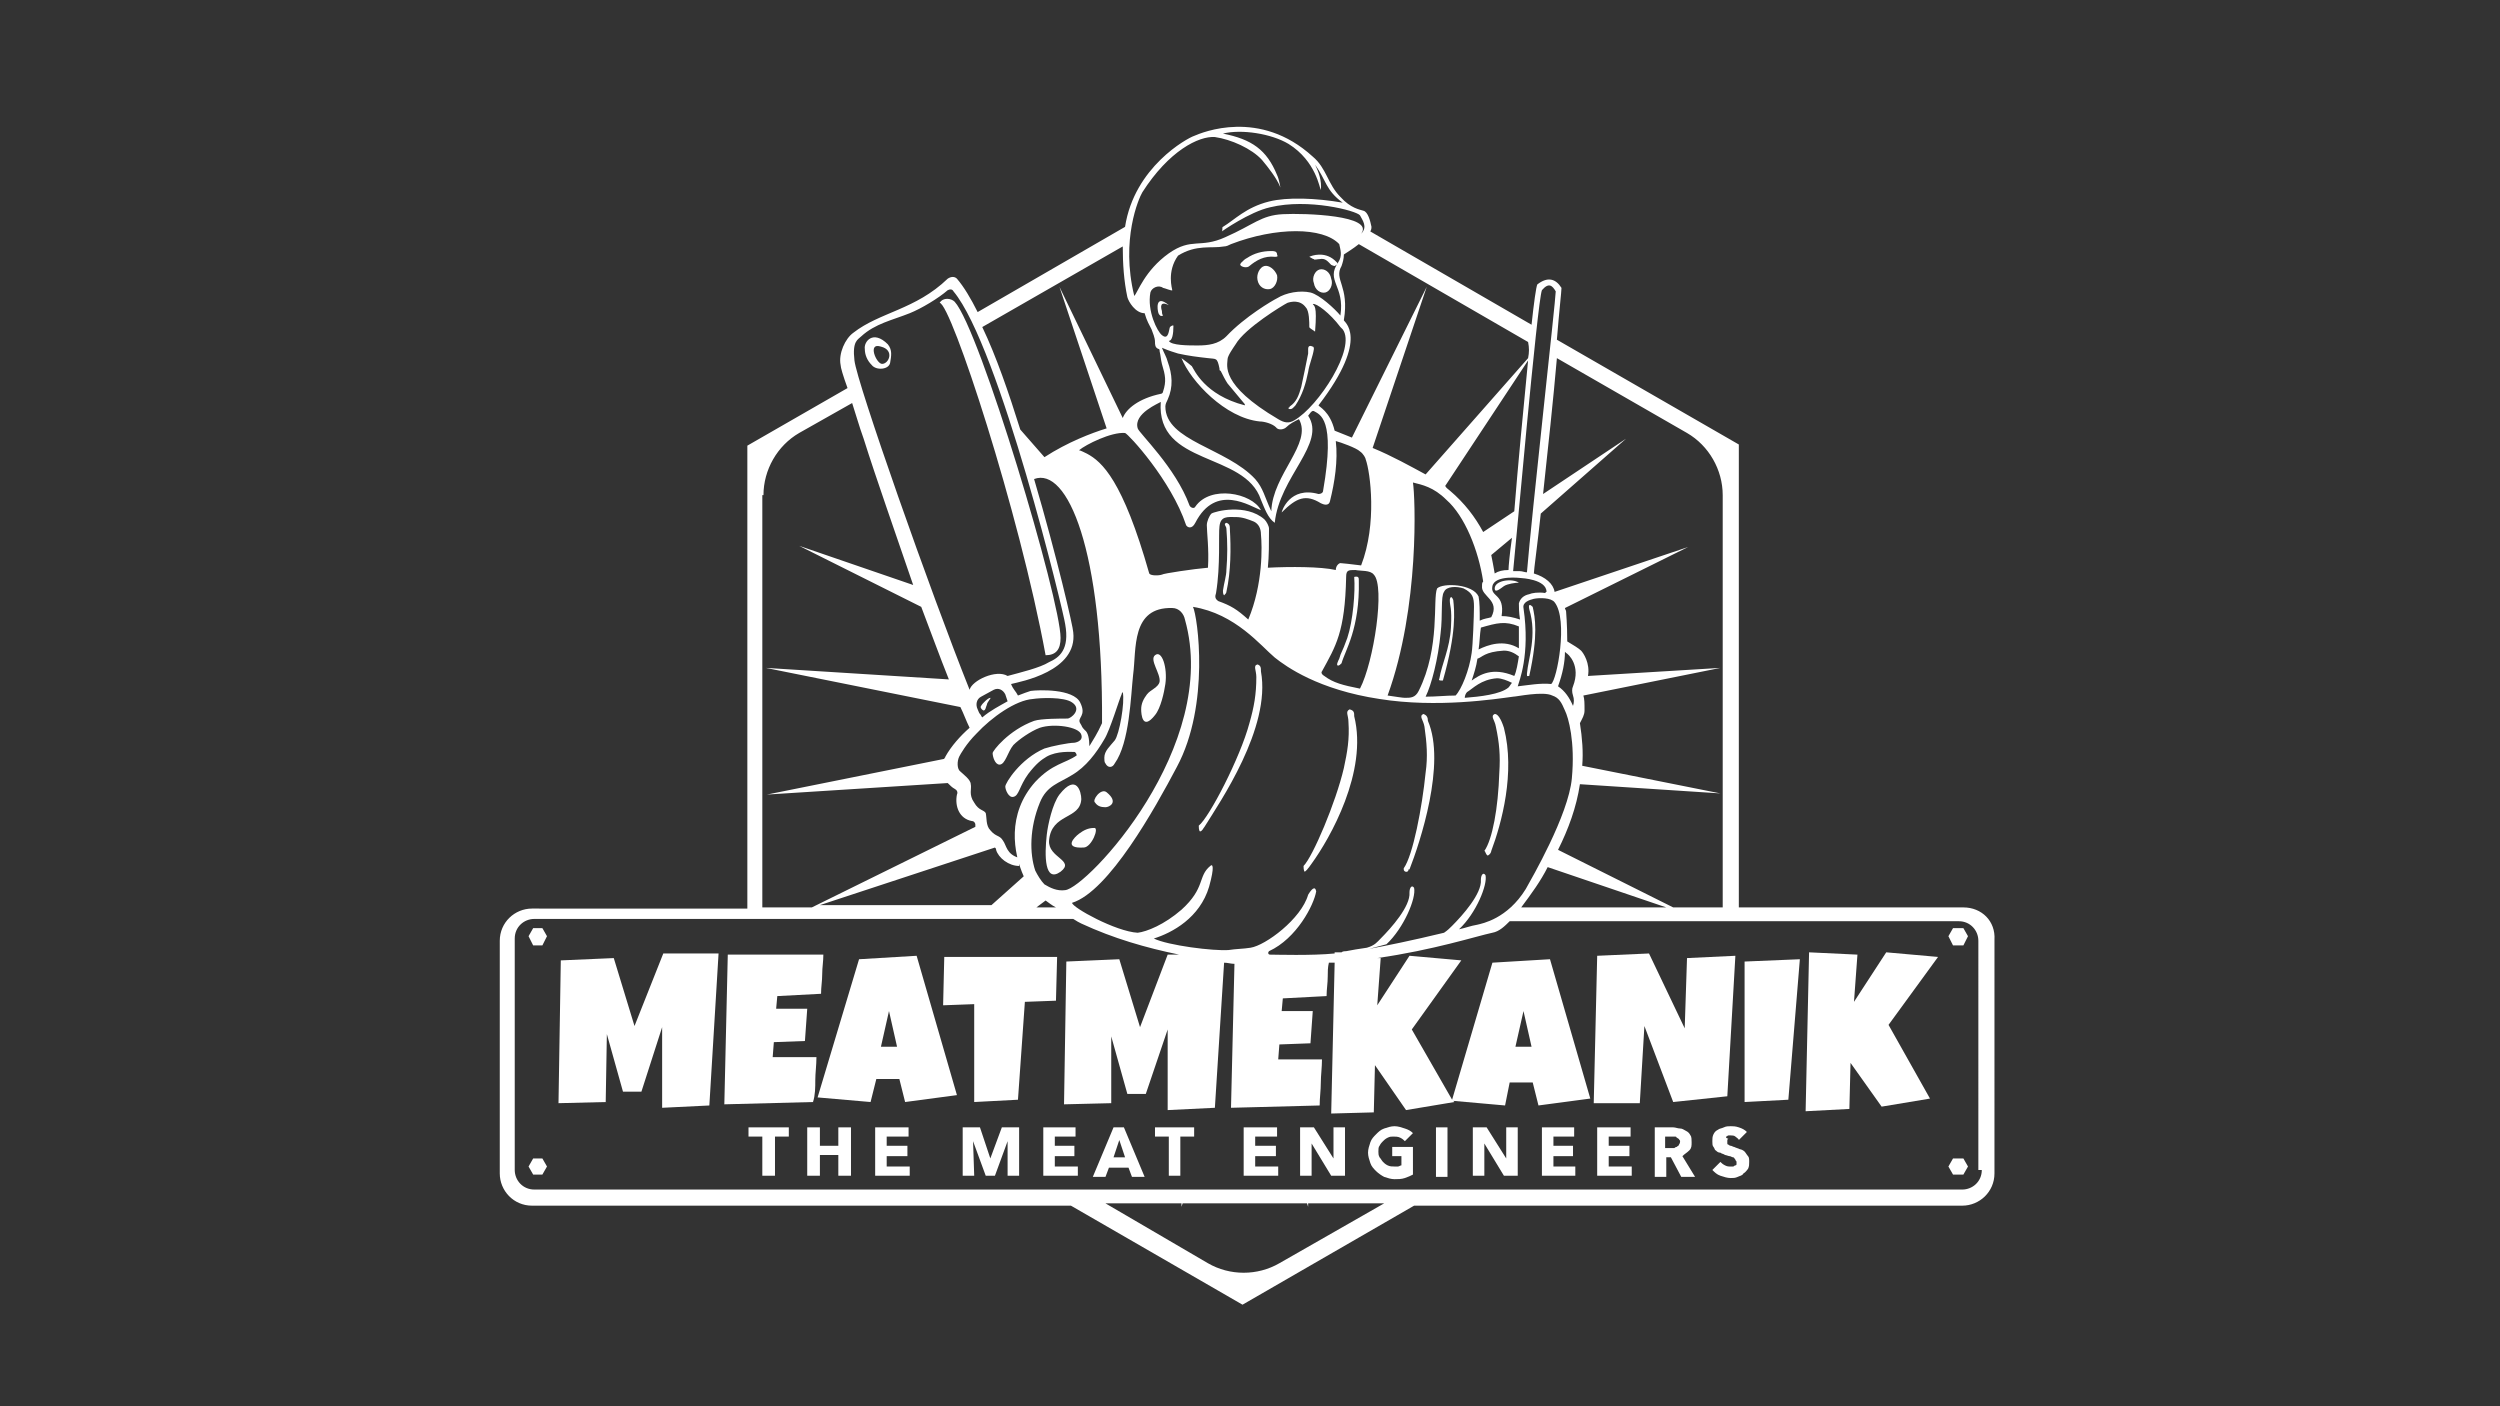 <?xml version="1.0" encoding="utf-8"?>
<!-- Generator: Adobe Illustrator 26.2.1, SVG Export Plug-In . SVG Version: 6.00 Build 0)  -->
<svg version="1.1" id="Layer_1" xmlns="http://www.w3.org/2000/svg" xmlns:xlink="http://www.w3.org/1999/xlink" x="0px" y="0px"
	 viewBox="0 0 217.1 122.1" style="enable-background:new 0 0 217.1 122.1;" xml:space="preserve">
<rect x="0" y="0" width="217.1" height="122.1" fill="#333333" stroke="none"/>
<style type="text/css">
	.st0{fill:none;}
	.st1{fill:#FFFFFF;}
</style>
<g>
	<path class="st0" d="M76.6,31.6c0.5,0,1-1.2-0.1-1.5C75.3,29.7,76.1,31.6,76.6,31.6z"/>
	<path class="st1" d="M170.5,78.8H151V38.6l-15.8-9.1c0.2-2.5,0.4-4.2,0.4-4.5c-0.5-0.8-1.2-1-2.1-0.3c-0.1,0.2-0.3,1.6-0.5,3.5
		l-14-8.1c0.1-0.2,0.1-0.3,0.1-0.4c-0.1-0.5-0.3-1.3-0.7-1.4c-0.3-0.1-1.1-0.2-2-1.2c-1.1-1.1-1.2-2.5-2.4-3.5
		c-4.6-4.2-9.6-2.1-10.3-1.8c-0.6,0.2-5.2,2.7-6,7.9l-12.8,7.4c-0.6-1.2-1.2-2.2-1.8-2.9c-0.2-0.2-0.5-0.2-0.8,0
		c-2.8,2.7-5.9,2.9-8.2,4.7c-0.7,0.5-1.3,1.8-1.1,2.8c0,0.2,0.2,0.9,0.6,2l-8.7,5v40.2H46.2c-1.5,0-2.8,1.2-2.8,2.8v20.2
		c0,1.5,1.2,2.8,2.8,2.8H93l14.9,8.6l14.9-8.6h47.6c1.5,0,2.8-1.2,2.8-2.8V81.6C173.3,80,172.1,78.8,170.5,78.8z M146.5,37.6
		c1.9,1.1,3.1,3.2,3.1,5.4v35.8h-4.3l-10-5c0.9-1.8,1.6-3.7,1.9-5.7l12.2,0.8l-12-2.4c0.1-1.2,0-2.4-0.2-3.7
		c0.2-0.4,0.4-0.7,0.4-1.1c0-0.6,0-1-0.1-1.3l11.9-2.4l-11.5,0.7c0.2-1.1-0.4-2-0.6-2.2c-0.2-0.2-0.7-0.5-1.2-0.8
		c0-1.5-0.1-2.5-0.1-2.6c0-0.1-0.1-0.2-0.1-0.3l10.7-5.3l-11.6,3.9c-0.1-0.7-0.8-1.3-1.8-1.6c0-0.3,0.3-2.4,0.6-5.2l7.4-6.5
		l-7.2,4.8c0.4-3.7,0.9-8.3,1.2-11.8L146.5,37.6z M74.2,31.3c-0.2-1.7,0.3-1.8,0.6-2.1c1.2-1.1,2.7-1.4,4.2-2c1-0.4,2.5-1.3,3.3-2
		c0.2-0.1,0.4-0.1,0.5,0.1c4,4.8,9.6,28,9.7,28.9c0.4,2.2-0.5,2.9-1.4,3.3c-0.8,0.5-2.5,0.9-3.6,1.2c-1-0.6-3.1,0.4-3.3,1.2
		C80.8,51.4,74.4,33.2,74.2,31.3z M135.1,25.3c0,0.7-2.1,19.5-2.5,24.4c-0.2,0-0.4-0.1-0.6-0.1c-0.2,0-0.4,0-0.6,0
		c0.2-1.8,2.1-23.4,2.5-24.4C134.5,24.5,134.8,24.8,135.1,25.3z M128.3,80.3c-0.6,0.1-1.1,0.3-1.6,0.4c1.5-1.4,2.5-3.9,2.3-4.7
		c-0.2-0.3-0.4,0-0.4,0.4c0.1,1.2-1.6,3.1-2.5,4c-0.2,0.2-0.4,0.4-0.7,0.6c-2.9,0.7-4.9,1.1-6.5,1.4l1.5-0.4c1.5-1.4,2.6-4,2.4-4.9
		c-0.2-0.3-0.4,0-0.4,0.4c0.1,1.2-1.6,3.1-2.5,4c-0.3,0.3-0.5,0.6-1.2,0.8c-0.7,0.1-1.3,0.2-1.8,0.3c-0.1,0-0.3,0-0.4,0.1l-0.6,0
		l0,0.1c-2,0.2-5.1,0.1-5.6,0.1c-0.2,0-0.2-0.2-0.1-0.3c2.4-1.1,3.9-4,4.1-5.2c-0.1-0.5-0.4-0.2-0.7,0.3c-0.6,2.1-3.7,4.4-5,4.6
		c-0.6,0.1-1.3,0.1-1.9,0.2c-1.3,0.1-5.3-0.4-6.5-1c1.6-0.5,4-1.8,4.8-4.5c0.5-1.8,0.3-2,0.1-1.8c-1.1,0.9-0.4,1.9-2.5,3.8
		c-1.5,1.3-3,1.9-3.8,2c-1.9-0.1-5.7-2.2-5.7-2.6c3.2-1,7.2-8.2,9.1-11.8c2.9-5.4,1.8-13.1,1.4-13.9c3.7,0.6,5.9,3.4,7.1,4.4
		c1,0.8,3.8,2.8,9.1,3.6c5,0.8,10.1,0,11.6-0.2c0.3,0,2.6-0.5,3.4-0.1c0.6,0.2,0.8,0.6,1.1,1.3c0.3,0.6,0.9,2.7,0.6,5.9
		c-0.3,3.2-3.5,8.7-4,9.6C130.9,79.8,128.7,80.2,128.3,80.3z M89.9,75.6L89.9,75.6c-0.5-1.5-0.5-3.7,0.4-5.9
		c0.6-1.5,1.7-1.7,2.8-2.4c1.2-0.7,2.1-1.9,2.8-3.1c0.5-0.8,1.3-3.5,1.5-3.9c0,0,0-0.1,0.1-0.2c0.2,0.9-0.3,3.7-0.7,4.2
		c-0.4,0.5-0.9,0.9-0.9,1.5c0,0.2,0,0.4,0.1,0.5c0.2,0.4,0.6,0.4,0.8,0c1.3-1.8,1.4-5.9,1.6-7.7c0.3-2.2-0.2-5.9,3.4-5.8
		c0.6,0,1,0.5,1.1,1c3.1,11-8.5,23.3-10.4,23.5c-0.7,0.1-1.3-0.2-1.8-0.5C90.4,76.5,90.1,76,89.9,75.6z M85.1,62
		c-0.1-0.1-0.1-0.2-0.2-0.4c-0.2-0.4-0.1-0.9,0.3-1.1c0.4-0.2,0.7-0.4,1.1-0.6c0.4-0.2,0.8,0,1,0.4l0.2,0.6
		c-0.7,0.4-1.5,0.8-2.2,1.4C85.2,62.2,85.2,62.1,85.1,62z M103,45.6c0.1,0.2,0.5,0.4,0.8-0.2c1.8-3.5,4.8-1.4,5.7-1.1
		c-0.8-1.5-4.4-2.2-5.7-0.3c-0.1,0.2-0.4,0.1-0.5-0.1c-1.2-3.3-4.4-6.3-4.5-6.7c-0.4-1.3,1.9-2.2,2-2.3c-0.4,5.6,7.3,4.3,8.7,8.5
		c0.3,0.7,0.6,1.6,1.2,2c0.4-4,4.5-6.9,2.9-9.3c0.1-0.1,0.3-0.5,0.5-0.4c0.5,0.3,1.9,0.6,0.8,6.9c0,0.2-0.2,0.3-0.4,0.3
		c-2.5-0.7-3.2,1.5-3.2,1.6c1.3-1.3,2.1-1.6,3.4-0.8c0.2,0.1,0.7,0.3,0.8-0.2c0.4-1.6,0.7-3.5,0.5-5.2c0.4,0.1,1.8,0.6,2.1,0.9
		c0.3,0.2,0.5,0.6,0.5,0.7c0.4,1.1,1,5.6-0.4,9.2c-0.8-0.1-1.7-0.2-1.8-0.2c-0.1,0-0.4,0.2-0.4,0.6c0,0,0,0,0,0
		c-1.3-0.3-4-0.3-5.9-0.2c0.1-1,0.1-2.1,0.1-3.4c0-0.2-0.2-0.6-0.4-0.8c-1.6-1.4-4.3-0.7-4.6-0.5c-0.2,0.2-0.4,0.7-0.4,1
		c0,0.6,0.2,2.1,0.1,3.7c0,0,0,0,0,0c0,0,0,0,0,0c-1.2,0.1-3.9,0.5-4,0.6c-0.3,0.1-1,0.1-1.1-0.1c-2.3-8.1-4.1-9.7-5.4-10.4
		c-0.2-0.1-0.6-0.3-0.7-0.3c0.6-0.5,2.8-1.6,4-1.5C98,37.7,101.7,41.7,103,45.6z M99.9,25.4c0.1-0.4,0.7-0.7,1.1-0.4
		c0.1,0,0.8,0.3,0.8,0.2c0-0.1-0.5-1.6,0.5-3c1.6-1,2.9-0.6,4-0.8c0.2,0,0.4-0.1,0.6-0.2c0,0,0,0,0,0c3.9-1.5,8-1.5,9.4,0
		c0.1,0.5,0.3,1-0.1,1.6c-1.1,1.6,0.6,2,0.2,4.6c-0.5-0.6-1.8-1.8-2.6-2c-0.9-0.2-2.1,0-2.9,0.5c-0.4,0.2-2.8,1.6-4.4,3.3
		c-0.7,0.7-1.6,0.8-2.5,0.8c-0.8,0-2.3,0-2.5-0.4c0.3,0,0.4-0.6,0.4-1.3c0-0.1-0.2,0-0.3,0.1c-0.1,0.2-0.1,1.2-0.7,0.7
		C100.5,28.8,99.6,27,99.9,25.4z M116.4,28.4c0.1,0.1,0.1,0.1,0.2,0.2c1.2,1.6-2.1,6.7-4.2,7.9c-0.5,0.3-0.9,0.2-1.4-0.1
		c-5.1-3-4.4-4.7-4.4-5.2c0-0.3,0.5-1,0.7-1.3c0.8-1.4,4.1-3.4,4.5-3.6c0.3-0.1,1.1-0.3,1.6,0.4c0.3,0.3,0.3,1.3,0.3,1.7
		c0,0.1,0.4,0.3,0.5,0.4c0.2-2.4-0.1-2.2-0.2-2.4C114.3,26.3,115.5,27.2,116.4,28.4C116.4,28.3,116.4,28.4,116.4,28.4z M102.3,30.7
		c0.9,0.2,1.7,0.3,2.6,0.4c0.7,0.1,0.8-0.1,1,0.9c0,0.1,0,0.2,0.1,0.2c0.2,0.4,0.4,0.8,0.6,1.1c0.5,0.6,1,1.2,1.5,1.8
		c0,0,0,0.1,0,0.1c-3.5-0.9-4.4-3.1-4.6-3.4c-0.1-0.1-0.5-0.4-0.9-0.7c0.8,2,3.8,5.2,6.8,5.5c0.4,0,1.1,0.2,1.4,0.5
		c0.2,0.3,0.7,0.2,0.9,0c0.3-0.3,0.7-0.5,1.1-0.7c1.2,2.1-2.3,4.8-2.4,8c-0.6-1.3-0.7-2-1.4-2.8c-2.5-2.7-7.8-3.3-7.8-6.3
		c0-0.2,0.1-0.4,0.2-0.6c0.5-1.1,0.4-2.2,0-3.3c-0.1-0.4-0.3-0.7-0.5-1.2C101.6,30.5,102,30.6,102.3,30.7z M122.7,41.9
		c0.8,0.2,1.8,0.4,2.9,1.5c1.6,1.4,2.8,4.4,3.2,7.1c-0.1,0.1-0.1,0.2-0.1,0.4c-0.1,0.9,1.6,1.2,0.8,2.7c-0.3,0.1-0.6,0.1-1,0.3
		c0-0.9,0-1.6-0.1-2.1c-0.5-1.1-3.1-1.2-3.6-0.7c-0.4,0.9,0.3,5.1-1.6,8.9c-0.3,0.6-0.7,0.6-1.2,0.6c-0.2,0-0.8-0.1-1.5-0.2
		C123.3,52.7,122.9,43.1,122.7,41.9z M134.7,59.4c-0.9-0.1-2,0.1-2.9,0.2c0.1-0.4,1.1-2.7,0.5-6.8c-0.1-0.5,0.5-0.7,0.9-0.8
		c0.5-0.1,1.5-0.1,1.8,0.3C136.2,53.8,135.2,59.1,134.7,59.4z M135.9,56.6c0,0,0.1,0.1,0.1,0.1c0.2,0.1,1.3,1.1,0.6,2.9
		c-0.1,0.2-0.1,0.5,0,0.8c0.1,0.3,0.1,0.6,0,0.9c-0.3-0.7-0.7-1.3-1.3-1.7C135.7,58.5,135.9,57.5,135.9,56.6z M128.3,57.2
		c0.4-0.1,0.6-0.6,2.3-0.7c0.5,0,0.9,0.2,1.3,0.5c-0.1,0.6-0.2,1.3-0.4,1.7c-1.9-0.8-3-0.1-3.7,0.4C128,58.5,128.2,57.9,128.3,57.2z
		 M131.9,54.4c0,0.6,0,1.3,0,1.9c-1.3-0.8-2.7-0.3-3.5,0.1c0.1-0.6,0.1-1.3,0.2-1.9C130,54.1,130.7,53.9,131.9,54.4z M127.4,60.1
		c0.5-0.3,1.2-1.1,2.6-1.2c0.4,0,0.9,0.2,1.3,0.4c-0.1,0.1-0.2,0.3-0.3,0.4c-0.7,0.6-2.5,0.8-3.8,0.9
		C127.2,60.4,127.3,60.2,127.4,60.1z M128,52.7c0,0.7-0.1,3.4-0.2,4c-0.2,1.5-0.9,3.2-1.4,3.7c-0.8,0-1.7,0.1-2.6,0.1
		c0.5-1,1.1-3.3,1.3-5.5c0.2-1.6,0-3.2,0.3-3.6c0.2-0.5,1.1-0.5,1.7-0.3C127.9,51.5,128,51.9,128,52.7z M105.6,51.5
		c0.4-2.4,0.2-5.1,0.3-5.8c0.1-0.9,0.7-0.8,1.4-0.8c0.6,0,1.1,0.2,1.6,0.4c0.4,0.2,0.6,0.6,0.6,1.1c0.1,1,0.2,4.3-1.1,7.4
		c-1-0.9-1.5-1.2-2.6-1.6C105.5,52,105.5,51.8,105.6,51.5z M119.3,49.9c1,1,0,7.6-1.2,9.9c-1.5-0.3-2.3-0.5-3.1-1.1
		c-0.2-0.1-0.3-0.3-0.2-0.4c1.2-2.2,2-3.4,2.1-8.2c0-0.6,0.2-0.6,0.8-0.6C118.2,49.6,119,49.5,119.3,49.9z M134.2,51.5
		c-0.6-0.1-1.2,0-1.4,0.1c-0.5,0.1-0.8,0.4-0.9,0.8c0,0.3,0,0.8,0.1,1.4c-0.6-0.2-1.1-0.3-1.6-0.3c0.3-2-1-1.6-0.8-2.6
		c0.2-1,2.5-0.7,2.5-0.7s2.2,0.1,2.2,1.2C134.2,51.4,134.2,51.5,134.2,51.5z M131,49.5c-0.5,0-0.9,0.1-1.2,0.3
		c-0.1-0.6-0.2-1.1-0.3-1.6l1.8-1.5C131.1,48.1,131,49.2,131,49.5z M95.7,62.8c-0.4,0.9-0.8,1.5-1.1,2c0-0.6-0.1-1.2-0.4-1.4
		c-0.3-0.3-0.2-0.3-0.4-0.6c-0.3-0.5,0.6-0.6,0-1.8c-0.6-1.2-3.6-1.1-4.3-1c-0.3,0.1-0.6,0.2-1.1,0.4c-0.2-0.4-0.4-0.5-0.6-1
		c0.8-0.2,5.8-1.1,5.4-4.5c0-0.4-1.4-6.5-3.4-13.3C92.7,40.5,95.8,47.8,95.7,62.8z M131.5,44.4l-2.7,1.8c-0.7-1.3-1.6-2.5-2.9-3.6
		c-0.1-0.1-0.3-0.2-0.4-0.4l7.2-10.9C132.3,35.4,131.8,40.6,131.5,44.4z M86.4,73.6c0.1,0.1,0.1,0.1,0.1,0.2c0.2,0.7,1.1,1.4,2,1.4
		c0-0.2,0-0.4,0-0.7c-1.1-0.3-1.1-1.1-1.4-1.5c-0.3-0.5-0.6-0.3-1.1-0.9c-0.4-0.4-0.3-1.1-0.4-1.5c-0.2-0.3-0.6-0.2-1-0.9
		c-0.5-0.7-0.2-1.2-0.3-1.6c0-0.4-0.7-0.9-0.9-1.1c-0.3-0.2-0.3-0.9-0.1-1.3c0.1-0.2,0.6-1.1,1.5-2c1.3-1.4,3.4-2.9,4.9-3
		c0.6-0.1,2.7-0.2,3.4,0.3c0.9,0.6-0.1,1.4-0.4,1.4c-0.6,0-2.3,0-2.9,0.2c-2.2,0.8-3.6,2.6-3.6,2.8c0,0.3,0.2,1,0.6,1
		c0.5,0,0.7-1.1,1.2-1.7c0.5-0.5,1.5-1.2,2.3-1.5c1.2-0.4,3.4-0.1,3.6,0.6c0.2,0.6-0.6,0.7-0.6,0.7c-0.5,0-2,0.3-2.6,0.5
		c-2.1,0.9-3.4,3-3.4,3.3c0,0.3,0.3,1,0.7,0.9c0.5-0.1,0.5-0.9,1.3-2c0.7-0.9,1.1-1.2,1.6-1.5c0.9-0.5,2.1-0.4,2.4-0.4
		c0.1,0,0.2,0.2,0.2,0.3c-1,0.7-2.1,0.7-3.6,2.3c-2.5,2.8-1.9,6.2-1,8.2l-2.8,2.5H71.2L86.4,73.6z M90.8,78.2
		c0.3,0.2,0.5,0.4,0.9,0.6h-1.7L90.8,78.2z M134.4,75.3l10.3,3.5h-12.6C133,77.6,133.8,76.5,134.4,75.3z M132.7,31.1l-8.9,10.1
		c-1.3-0.7-2.9-1.6-4.6-2.3l4.7-14L117.4,38c-0.5-0.2-1-0.4-1.5-0.6c-0.4-1.7-1.4-2.1-1.4-2.2c4.6-6,2.1-7.3,2.2-7.4c0,0,0,0,0,0
		c0.5-3-0.9-3.5-0.2-4.7c0.1-0.3,0.2-0.6,0.2-1c0,0,0,0,0,0c0.3-0.2,0.8-0.5,1.3-0.9l14.7,8.5C132.8,30.2,132.8,30.6,132.7,31.1z
		 M99.2,16.7c2.3-3.6,4.9-4.9,6.3-4.8c1.4,0.2,3.2,1,4.1,2c0.5,0.6,1.3,1.6,1.6,2.4c0,0.1-0.1-0.7-0.3-1.1c-0.9-2.2-2.2-3.1-4.7-3.6
		c1.6-0.4,4.2,0,5.7,0.9c2.4,1.5,2.7,3.9,2.8,4c0.1-0.8-0.2-1.6-0.5-2.2c1,1.4,0.9,2.2,2.4,3.3c-2.3-0.4-4.8-0.5-6.4-0.1
		c-2,0.5-3,1.6-4,2.2c-0.1,0,0,0.3-0.1,0.4c0,0,2.4-1.7,4.2-2.1c3.3-0.8,7.5,0.3,7.8,0.7c0.2,0.4,0.7,1,0.1,1.6
		c1.2-1.6-4.9-1.8-6.8-1.7c-1.9,0.1-2.5,0.9-5,2c-2.2,1-2.9,0-4.9,1.4c-2.1,1.5-2.7,3.4-3,3.7C97.3,20.8,98.9,17.2,99.2,16.7z
		 M97.5,21.4c0,1.5,0.1,3,0.4,4.4c0.1,0.4,0.7,1.4,1.5,1.4c0,0,0,0,0,0c0.2,0.7,0.4,1,0.6,1.4c0.1,0.3,0.3,0.7,0.3,1.1
		c0,0.2,0,0.5,0.3,0.6c0.1,0,0.1,0.1,0.1,0.2c0.1,0.4,0.1,0.7,0.2,1.1c0.3,1,0.4,1.5,0.1,2.4c0,0.1-0.1,0.2-0.2,0.2
		c-1.9,0.4-3,1.3-3.3,2.1L92,24.9l4.1,12.3c-1.3,0.4-3.4,1.2-5.4,2.5l-2.1-2.4c-1-3.2-2.1-6.4-3.3-8.9L97.5,21.4z M66.3,43
		c0-2.2,1.2-4.3,3.1-5.4L74,35c0.3,0.9,0.6,2,1,3.1L74.9,38l0.1,0.1c1.1,3.5,2.7,8,4.3,12.7l-9.9-3.4L80,52.7
		c0.8,2.1,1.6,4.3,2.4,6.3l-15.9-1l16.9,3.4c0.3,0.6,0.5,1.2,0.8,1.8c-0.8,0.7-1.6,1.6-2.1,2.5c0,0.1-0.1,0.1-0.1,0.2l-15.4,3.1
		l15.7-1c0.2,0.2,0.4,0.4,0.6,0.5c0.2,0.1,0.3,0.3,0.2,0.5c-0.2,1,0.2,2.1,1.3,2.3c0.2,0,0.3,0.2,0.3,0.3c0,0.1,0,0.2,0,0.2l-14.2,7
		h-4.3V43z M111.1,109.7c-1.9,1.1-4.3,1.1-6.2,0l-8.9-5.2h6.6l0,0.3l0.1-0.3h10.8l0.1,0.3l0-0.3h6.6L111.1,109.7z M172.1,101.6
		c0,1-0.8,1.7-1.7,1.7H46.4c-1,0-1.7-0.8-1.7-1.7V81.5c0-1,0.8-1.7,1.7-1.7h46.8c0.3,0.2,0.5,0.3,0.7,0.4c2.8,1.3,5.6,2.1,8.5,2.7
		h-1l-2.4,6.3l-1.8-5.9l-4.6,0.2l-0.2,12.4l4.1-0.1l0-5.8l1.4,5h1.6l1.9-5.6l0,7l4.1-0.2l0.8-12.6c0.3,0,0.6,0.1,0.9,0.1l-0.3,12.5
		l7.7-0.2c0-0.7,0.1-1.3,0.1-2c0-0.6,0.1-1.3,0.1-2h-1.6h-2.2l0.1-1.3l2.7-0.1l0.2-2.8h-2.7l0.1-1.1l3.8-0.2c0-0.6,0.1-1.1,0.1-1.7
		c0-0.4,0-0.8,0.1-1.2c0.2,0,0.4,0,0.5,0l-0.3,13.1l3.7-0.1l0.1-4.1l2.7,3.9l4.2-0.7l-0.1-0.1l4.5,0.4l0.4-2h2l0.5,2l4.5-0.6
		l-3.5-12.1l-5,0.3l-3.5,11.9l-3.5-6.1l4.3-6l-4.5-0.4l-2.8,4.3l0.3-4.1l-0.3,0c4.9-0.7,8.6-1.9,10-2.2c0.6-0.1,1.1-0.6,1.5-1h39
		c1,0,1.7,0.8,1.7,1.7V101.6z M131.6,90.9l0.7-3.1l0.7,3.1H131.6z"/>
	<polygon class="st1" points="46.3,80.6 45.9,81.3 46.3,82.1 47.1,82.1 47.5,81.3 47.1,80.6 	"/>
	<polygon class="st1" points="46.3,100.6 45.9,101.3 46.3,102 47.1,102 47.5,101.3 47.1,100.6 	"/>
	<polygon class="st1" points="169.6,80.6 169.2,81.3 169.6,82.1 170.5,82.1 170.9,81.3 170.5,80.6 	"/>
	<polygon class="st1" points="169.6,100.6 169.2,101.3 169.6,102 170.5,102 170.9,101.3 170.5,100.6 	"/>
	<path class="st1" d="M114.6,23.4c-0.4,0.1-0.7,0.7-0.5,1.2c0.1,0.6,0.6,0.9,1,0.8c0.4-0.1,0.7-0.7,0.5-1.2
		C115.5,23.6,115,23.3,114.6,23.4z"/>
	<path class="st1" d="M77.3,31.5c0.1-0.6,0.2-1.1-0.2-1.6c-1.3-1.3-2.1-0.2-2,0.4c0,0.5,0.2,1,0.6,1.4
		C76.1,32.2,77.2,32.1,77.3,31.5z M76.5,30.1c1.2,0.3,0.7,1.5,0.1,1.5C76.1,31.6,75.3,29.7,76.5,30.1z"/>
	<path class="st1" d="M114,30.1c-0.2-0.1-0.4-0.1-0.4,0.2c0,0.1,0,0.3,0,0.4c-0.2,1-0.4,2-0.6,2.9c-0.2,0.7-0.4,1.3-1,1.7
		c0,0,0,0.1-0.1,0.1c0,0,0,0.1,0,0.1c0.3,0.1,0.4-0.1,0.6-0.3c0.6-0.9,0.9-1.9,1.1-2.9c0.1-0.7,0.4-1.3,0.5-2
		C114.1,30.3,114.1,30.1,114,30.1z"/>
	<path class="st1" d="M100.9,27c-0.1-0.3-0.2-0.9,0.6-0.5c-1.2-1-1,0.4-0.9,0.7c0.1,0.2,0.2,0.3,0.4,0.2
		C100.9,27.3,100.9,27.1,100.9,27z"/>
	<path class="st1" d="M100.3,62.1c0.5-0.6,0.8-2,0.9-2.7c0.2-1.4-0.3-3-0.9-2.5c-0.5,0.4,0.5,1.6,0.4,2.3c-0.1,0.5-0.8,0.7-1.1,1.1
		c-0.3,0.4-0.5,0.8-0.5,1.3C99.1,62,99.2,63.5,100.3,62.1z"/>
	<path class="st1" d="M94.1,73.6c0.7,0,1.4-1.8,0.9-1.7c-0.5,0-0.9,0.2-1.3,0.5C93.3,72.7,92.3,73.7,94.1,73.6z"/>
	<path class="st1" d="M96,70.1c0.3,0,1.2-0.4,0.1-1.3c-0.5-0.4-1.3,0.7-1,0.9C95.3,70,95.6,70.1,96,70.1z"/>
	<path class="st1" d="M91.1,73c0.2-2.4,2.7-1.8,2.8-3.6c0-0.6-0.4-2.3-1.9-0.4c-0.6,0.8-1,2.6-1.1,3.5c-0.2,1.8-0.2,4.2,1.2,3.2
		C93.4,74.7,91,74.5,91.1,73z"/>
	<path class="st1" d="M90.8,56.9c0.9,0,1.3-0.5,1.3-1.5c0-3.3-7-26.8-9.2-29.2c-0.3-0.3-1-0.4-1.3,0.1
		C82.6,26.4,88.5,44.4,90.8,56.9z"/>
	<path class="st1" d="M109.8,23.1c-0.4,0.1-0.7,0.7-0.6,1.2c0.1,0.6,0.6,0.9,1.1,0.8c0.4-0.1,0.7-0.7,0.6-1.2
		C110.7,23.4,110.2,23,109.8,23.1z"/>
	<path class="st1" d="M129.8,51.1c0,0.4,0.4,0.1,0.8-0.2c0.3-0.2,1-0.3,1.3-0.3C131.3,50.2,129.8,50.4,129.8,51.1z"/>
	<path class="st1" d="M85.4,61.7c0.2,0,0.2-0.3,0.3-0.5c0-0.2,0.4-0.6,0.3-0.6c-0.2,0-0.7,0.5-0.8,0.7
		C85.1,61.4,85.2,61.6,85.4,61.7z"/>
	<path class="st1" d="M117.6,50.1c0.1,1.3-0.1,3.8-0.6,5.3c-0.5,1.4-0.5,1.1-0.7,1.8c-0.1,0.2-0.3,0.6-0.1,0.6
		c0.1,0,0.2-0.1,0.3-0.2c0.3-1.1,1.6-3,1.5-7.2C118,50.2,118,50,117.6,50.1z"/>
	<path class="st1" d="M106.2,51.3c0,0.1,0,0.3,0.1,0.4c0.1-0.1,0.2-0.2,0.2-0.3c0.4-1.8,0.4-3.8,0.3-5.5c0-0.2,0-0.4-0.3-0.5
		c-0.3,0.1,0,0.3,0,0.5c0.1,1.2,0.1,2.4,0,3.6C106.5,50,106.3,50.6,106.2,51.3z"/>
	<path class="st1" d="M109.5,58.3c0-0.3,0-0.5-0.3-0.6c-0.4,0.1-0.1,0.5-0.1,1.1c0,1.5-0.2,2.6-0.6,4c-0.8,3-3.5,8.2-4.4,8.9
		c0,0.1,0,0.4,0.1,0.5c0.2,0,0.3-0.3,0.4-0.4C105.9,69.7,110.4,63.2,109.5,58.3z"/>
	<path class="st1" d="M117.6,62.2c0-0.3,0-0.5-0.4-0.6c-0.4,0.2-0.1,0.5-0.1,1.1c0.1,1.5-0.1,2.6-0.4,4c-0.7,3-2.7,7.7-3.5,8.5
		c0,0.1,0,0.4,0.1,0.5c0.2-0.1,0.6-0.7,0.6-0.7C115.5,72.8,118.8,67,117.6,62.2z"/>
	<path class="st1" d="M124,62.6c0-0.3-0.1-0.5-0.4-0.6c-0.4,0.2,0,0.5,0.1,1.1c0.2,1.4,0.3,2.6,0.1,4c-0.3,3-1.1,7.2-1.9,8.3
		c0,0,0,0.1,0,0.1c0,0,0,0,0,0c0,0.2,0.3,0.3,0.4,0.1c0-0.1,0-0.1,0.1-0.1C123.3,73.2,125.6,66.3,124,62.6z"/>
	<path class="st1" d="M129.2,74.3c0.2-0.1,0.3-0.3,0.3-0.4c0.9-2.4,2.1-6.8,1.1-10.7c-0.1-0.3-0.4-1.2-0.8-1.2
		c-0.4,0.2,0,0.5,0.1,1.1c0.3,1.4,0.4,2.5,0.3,4c-0.1,3.1-0.6,5.8-1.3,6.8C129,73.9,129,74.2,129.2,74.3z"/>
	<path class="st1" d="M125.3,59.1c1.2-4.2,1-6.1,0.9-7c-0.2-0.5-0.3-0.1-0.3,0c0,0.6,0.2,0.6,0.1,2.4c-0.1,1.8-0.8,3.2-1,4.4
		C124.9,59.1,125,59.1,125.3,59.1z"/>
	<path class="st1" d="M132.6,58.5c0,0.3,0,0.2,0.2,0.2c0.8-3.6,0.5-5.1,0.3-6c-0.2-0.2-0.4-0.3-0.3,0.2
		C133.5,55.2,132.7,57.2,132.6,58.5z"/>
	<path class="st1" d="M108.5,23.1c0.6-0.5,1.3-0.9,2.2-0.8c0.2,0,0.3,0,0.2-0.2c0-0.3-0.3-0.3-0.5-0.3c-0.8,0-1.5,0.2-2.1,0.6
		c-0.2,0.1-0.3,0.2-0.5,0.4c0,0-0.1,0.1-0.1,0.2C107.8,23.2,108.3,23.3,108.5,23.1z"/>
	<path class="st1" d="M114.6,22.5c0.5-0.1,0.7,0.2,1,0.5c0,0,0.2,0.1,0.3,0.1c0.4-0.2,0.3-0.2,0-0.5c-0.9-0.8-2-0.4-2.2-0.3
		c0.2,0.1,0.3,0.2,0.4,0.2C114.1,22.6,114.4,22.5,114.6,22.5z"/>
	<polygon class="st1" points="55.1,89.1 53.3,83.2 48.7,83.4 48.5,95.8 52.6,95.7 52.7,89.8 54.1,94.8 55.7,94.8 57.5,89.2 
		57.5,96.2 61.6,96 62.4,82.8 57.6,82.8 	"/>
	<path class="st1" d="M70.8,93.8c0-0.6,0.1-1.3,0.1-2h-1.6h-2.2l0.1-1.3l2.7-0.1l0.2-2.8h-2.7l0.1-1.1l3.8-0.2
		c0-0.6,0.1-1.1,0.1-1.7c0-0.6,0.1-1.1,0.1-1.7h-8.3l-0.3,13l7.7-0.2C70.8,95.1,70.8,94.4,70.8,93.8z"/>
	<path class="st1" d="M76.1,93.7h2l0.5,2l4.5-0.6l-3.5-12.1l-5,0.3l-3.6,12l4.6,0.4L76.1,93.7z M76.5,90.9l0.7-3.1l0.7,3.1H76.5z"/>
	<polygon class="st1" points="81.9,87.3 84.6,87.2 84.6,95.7 88.4,95.5 89,87 91.7,86.9 91.8,83.1 82,83.1 	"/>
	<polygon class="st1" points="142.8,89.1 145.3,95.7 150,95.2 150.7,83 146.5,83.2 146.3,89.3 143.2,82.8 138.7,83 138.4,95.8 
		142.4,95.8 	"/>
	<polygon class="st1" points="151.5,95.7 155.3,95.5 156.3,83.3 151.5,83.5 	"/>
	<polygon class="st1" points="163.8,82.7 161,87 161.3,82.9 157.1,82.7 156.8,96.5 160.6,96.3 160.7,92.3 163.4,96.1 167.6,95.4 
		164,89 168.3,83.1 	"/>
	<polygon class="st1" points="65,98.7 66.2,98.7 66.2,102.1 67.3,102.1 67.3,98.7 68.5,98.7 68.5,97.9 65,97.9 	"/>
	<polygon class="st1" points="72.8,99.5 71.2,99.5 71.2,97.9 70.1,97.9 70.1,102.1 71.2,102.1 71.2,100.3 72.8,100.3 72.8,102.1 
		73.9,102.1 73.9,97.9 72.8,97.9 	"/>
	<polygon class="st1" points="77,100.4 78.8,100.4 78.8,99.5 77,99.5 77,98.7 78.9,98.7 78.9,97.9 76,97.9 76,102.1 79,102.1 
		79,101.3 77,101.3 	"/>
	<polygon class="st1" points="88.5,97.9 87,97.9 86,100.6 86,100.6 85.1,97.9 83.6,97.9 83.6,102.1 84.6,102.1 84.5,99.1 84.5,99.1 
		85.6,102.1 86.4,102.1 87.5,99.1 87.5,99.1 87.5,102.1 88.5,102.1 	"/>
	<polygon class="st1" points="93.6,101.3 91.6,101.3 91.6,100.4 93.3,100.4 93.3,99.5 91.6,99.5 91.6,98.7 93.4,98.7 93.4,97.9 
		90.6,97.9 90.6,102.1 93.6,102.1 	"/>
	<path class="st1" d="M96.7,97.9l-1.8,4.3H96l0.3-0.8H98l0.3,0.8h1.1l-1.8-4.3H96.7z M96.7,100.5l0.5-1.5l0.5,1.5H96.7z"/>
	<polygon class="st1" points="103.7,97.9 100.3,97.9 100.3,98.7 101.5,98.7 101.5,102.1 102.5,102.1 102.5,98.7 103.7,98.7 	"/>
	<polygon class="st1" points="109,100.4 110.8,100.4 110.8,99.5 109,99.5 109,98.7 110.9,98.7 110.9,97.9 108,97.9 108,102.1 
		111,102.1 111,101.3 109,101.3 	"/>
	<polygon class="st1" points="115.8,100.6 115.8,100.6 114.1,97.9 112.9,97.9 112.9,102.1 113.9,102.1 113.9,99.3 113.9,99.3 
		115.6,102.1 116.8,102.1 116.8,97.9 115.8,97.9 	"/>
	<path class="st1" d="M122.7,99.6h-1.8v0.8h0.8v0.8c-0.1,0-0.2,0.1-0.3,0.1c-0.1,0-0.2,0-0.3,0c-0.2,0-0.4,0-0.6-0.1
		c-0.2-0.1-0.3-0.2-0.4-0.3c-0.1-0.1-0.2-0.3-0.3-0.4c-0.1-0.2-0.1-0.3-0.1-0.5c0-0.2,0-0.4,0.1-0.5c0.1-0.2,0.2-0.3,0.3-0.4
		c0.1-0.1,0.2-0.2,0.4-0.3c0.2-0.1,0.3-0.1,0.5-0.1c0.2,0,0.4,0,0.6,0.1c0.2,0.1,0.3,0.2,0.4,0.3l0.7-0.7c-0.2-0.2-0.4-0.3-0.7-0.4
		c-0.3-0.1-0.6-0.2-0.9-0.2c-0.3,0-0.6,0.1-0.9,0.2c-0.3,0.1-0.5,0.3-0.7,0.5c-0.2,0.2-0.4,0.4-0.5,0.7c-0.1,0.3-0.2,0.6-0.2,0.9
		c0,0.3,0.1,0.6,0.2,0.9c0.1,0.3,0.3,0.5,0.5,0.7c0.2,0.2,0.5,0.4,0.7,0.5c0.3,0.1,0.6,0.2,0.9,0.2c0.3,0,0.6,0,0.9-0.1
		c0.3-0.1,0.5-0.2,0.7-0.3V99.6z"/>
	<rect x="124.7" y="97.9" class="st1" width="1" height="4.3"/>
	<polygon class="st1" points="131.8,97.9 130.8,97.9 130.8,100.6 130.8,100.6 129.1,97.9 127.9,97.9 127.9,102.1 128.9,102.1 
		128.9,99.3 128.9,99.3 130.6,102.1 131.8,102.1 	"/>
	<polygon class="st1" points="134.9,100.4 136.6,100.4 136.6,99.5 134.9,99.5 134.9,98.7 136.7,98.7 136.7,97.9 133.9,97.9 
		133.9,102.1 136.8,102.1 136.8,101.3 134.9,101.3 	"/>
	<polygon class="st1" points="139.7,100.4 141.5,100.4 141.5,99.5 139.7,99.5 139.7,98.7 141.6,98.7 141.6,97.9 138.7,97.9 
		138.7,102.1 141.7,102.1 141.7,101.3 139.7,101.3 	"/>
	<path class="st1" d="M146.7,99.9c0.2-0.2,0.2-0.4,0.2-0.7c0-0.2,0-0.5-0.1-0.6c-0.1-0.2-0.2-0.3-0.4-0.4c-0.2-0.1-0.3-0.2-0.5-0.2
		c-0.2,0-0.4-0.1-0.6-0.1h-1.6v4.3h1v-1.7h0.4l0.9,1.7h1.2l-1.1-1.8C146.3,100.2,146.5,100.1,146.7,99.9z M145.8,99.4
		c0,0.1-0.1,0.1-0.2,0.2c-0.1,0-0.2,0.1-0.2,0.1c-0.1,0-0.2,0-0.3,0h-0.5v-1h0.6c0.1,0,0.2,0,0.2,0c0.1,0,0.2,0,0.2,0.1
		c0.1,0,0.1,0.1,0.2,0.1c0,0.1,0.1,0.1,0.1,0.2C145.9,99.3,145.8,99.4,145.8,99.4z"/>
	<path class="st1" d="M149.9,98.7c0.1,0,0.1-0.1,0.2-0.1c0.1,0,0.1,0,0.2,0c0.1,0,0.3,0,0.4,0.1c0.1,0.1,0.3,0.2,0.3,0.3l0.7-0.7
		c-0.2-0.2-0.4-0.3-0.7-0.4c-0.3-0.1-0.5-0.1-0.7-0.1c-0.2,0-0.4,0-0.6,0.1c-0.2,0.1-0.4,0.1-0.5,0.2c-0.2,0.1-0.3,0.2-0.4,0.4
		c-0.1,0.2-0.1,0.4-0.1,0.6c0,0.2,0,0.4,0.1,0.5c0.1,0.1,0.1,0.3,0.2,0.3c0.1,0.1,0.2,0.2,0.4,0.2c0.1,0.1,0.3,0.1,0.4,0.2
		c0.1,0,0.3,0.1,0.4,0.1c0.1,0,0.2,0.1,0.3,0.1c0.1,0,0.1,0.1,0.2,0.2c0,0.1,0.1,0.1,0.1,0.2c0,0.1,0,0.2,0,0.2
		c0,0.1-0.1,0.1-0.1,0.1c-0.1,0-0.1,0.1-0.2,0.1c-0.1,0-0.1,0-0.2,0c-0.2,0-0.3,0-0.5-0.1c-0.2-0.1-0.3-0.2-0.4-0.3l-0.7,0.7
		c0.2,0.2,0.4,0.4,0.7,0.5c0.3,0.1,0.6,0.2,0.9,0.2c0.2,0,0.4,0,0.6-0.1c0.2-0.1,0.4-0.1,0.5-0.3c0.2-0.1,0.3-0.3,0.4-0.4
		c0.1-0.2,0.1-0.4,0.1-0.6c0-0.2,0-0.4-0.1-0.5c-0.1-0.1-0.2-0.3-0.3-0.4c-0.1-0.1-0.3-0.2-0.4-0.2c-0.2-0.1-0.3-0.1-0.5-0.2
		c-0.1,0-0.2-0.1-0.3-0.1c-0.1,0-0.2-0.1-0.2-0.1c-0.1,0-0.1-0.1-0.1-0.1c0,0,0-0.1,0-0.2c0-0.1,0-0.2,0.1-0.2
		C149.8,98.8,149.9,98.7,149.9,98.7z"/>
</g>
</svg>
